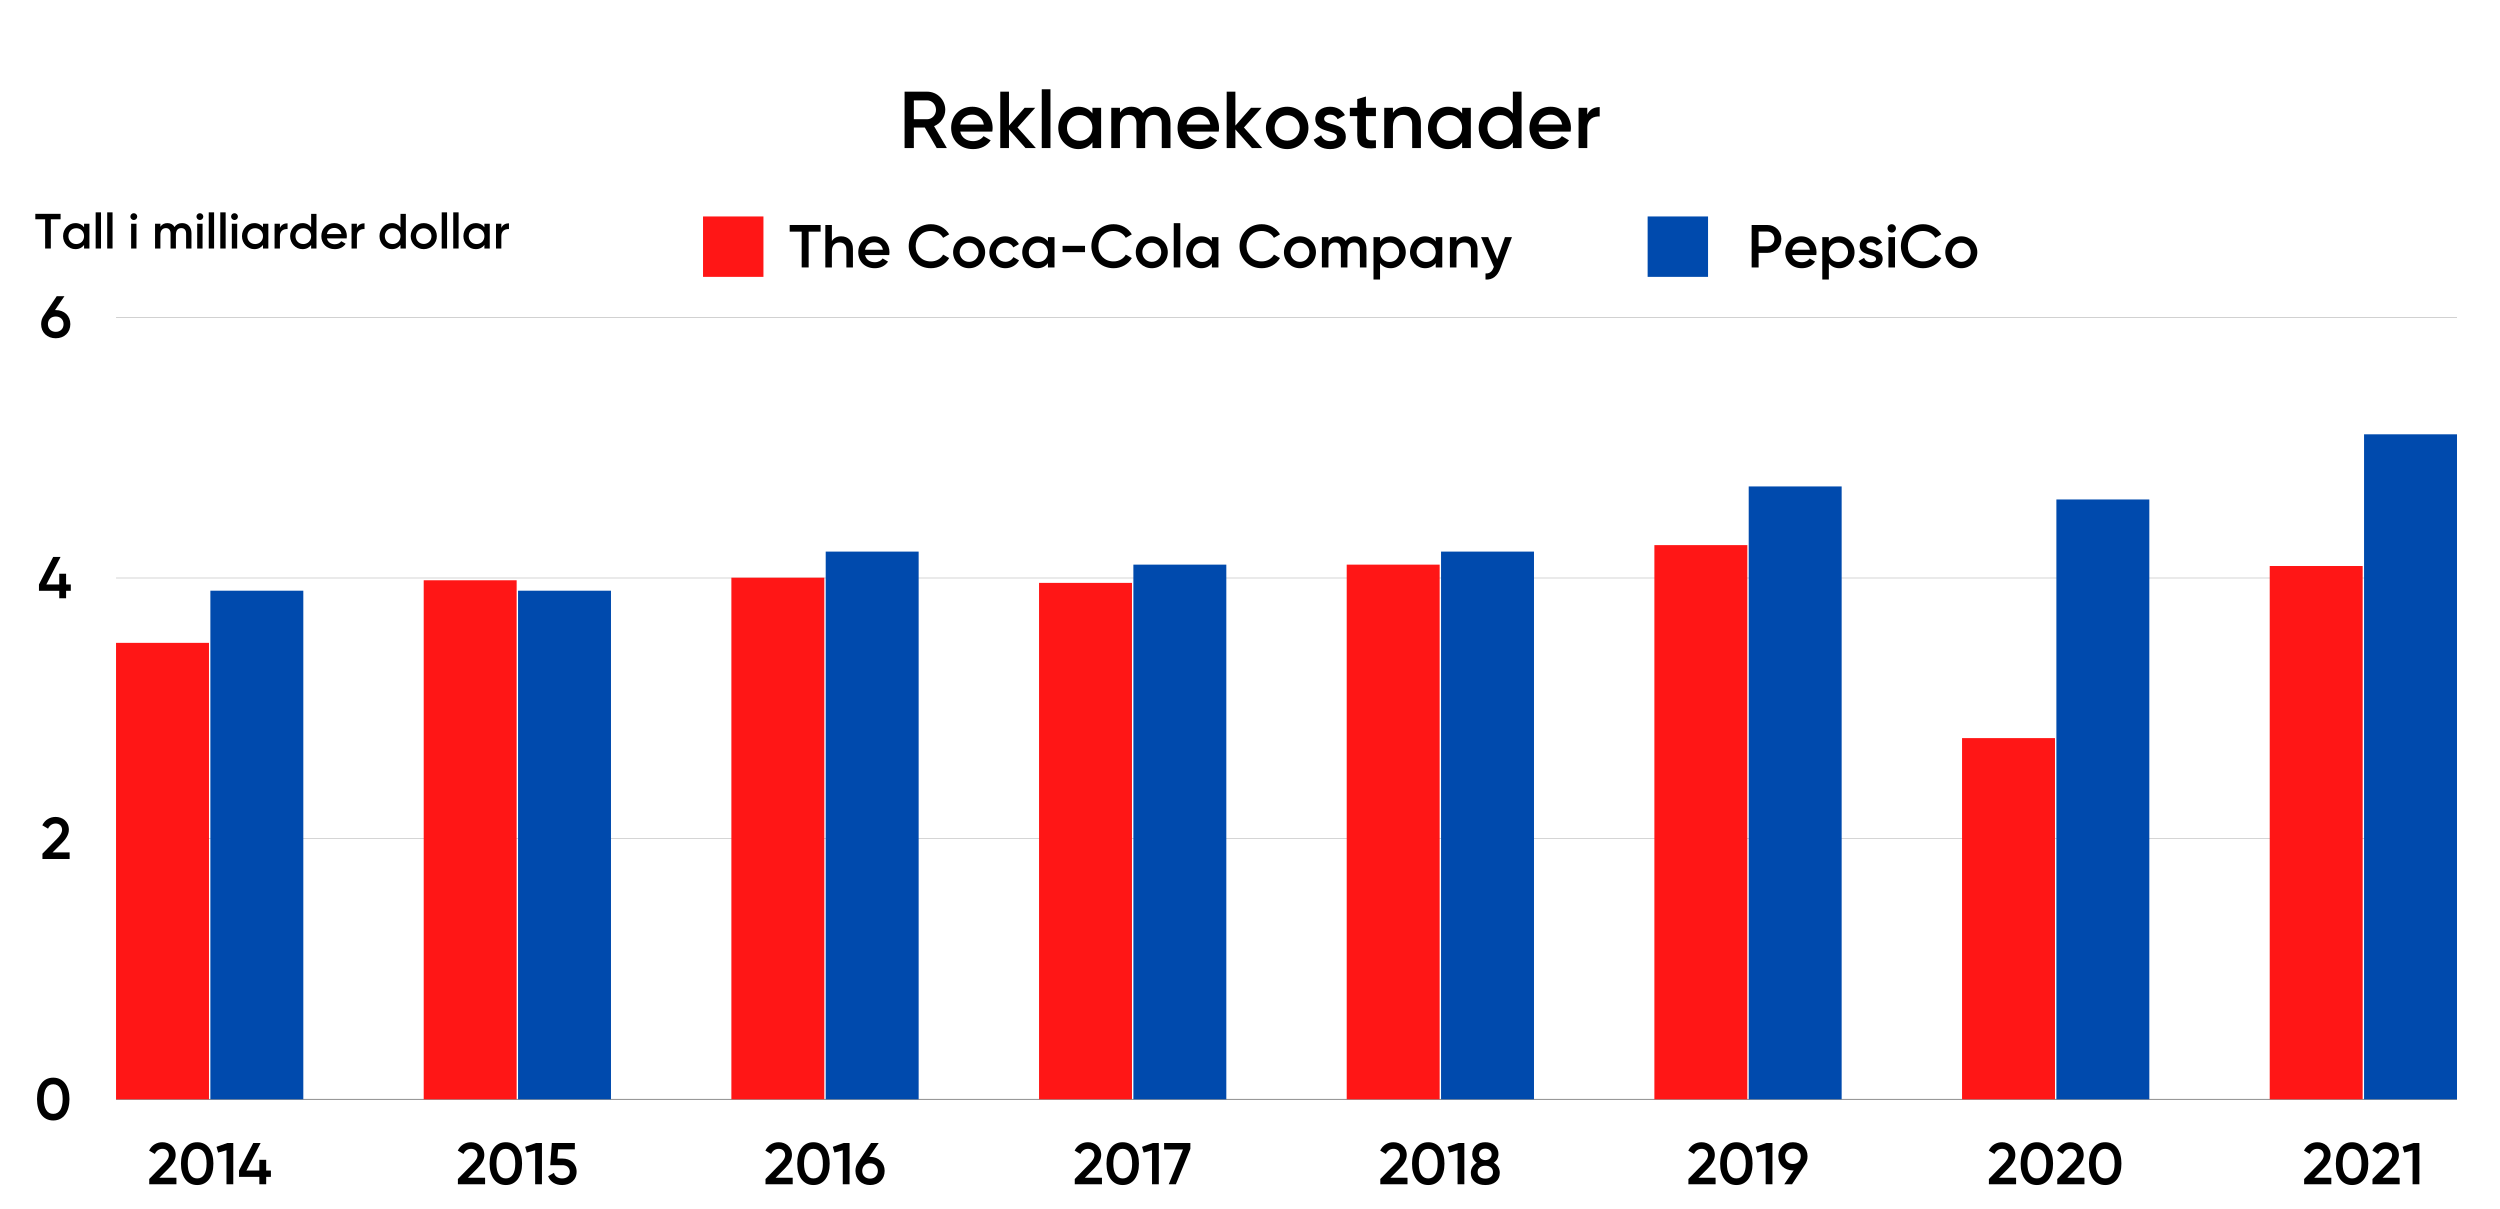 <?xml version="1.0" encoding="UTF-8"?>
<svg xmlns="http://www.w3.org/2000/svg" xmlns:xlink="http://www.w3.org/1999/xlink" width="1299px" viewBox="0 0 2700 1305" height="628px" version="1.0">
  <defs>
    <clipPath id="d">
      <path d="M 0.281 1 L 2528.918 1 L 2528.918 2 L 0.281 2 Z M 0.281 1"></path>
    </clipPath>
    <clipPath id="c">
      <path d="M0 0H2529V3H0z"></path>
    </clipPath>
    <clipPath id="g">
      <path d="M 0.281 1 L 2528.918 1 L 2528.918 2.719 L 0.281 2.719 Z M 0.281 1"></path>
    </clipPath>
    <clipPath id="f">
      <path d="M0 0H2529V3H0z"></path>
    </clipPath>
    <clipPath id="j">
      <path d="M 0.281 1 L 2528.918 1 L 2528.918 2 L 0.281 2 Z M 0.281 1"></path>
    </clipPath>
    <clipPath id="i">
      <path d="M0 0H2529V3H0z"></path>
    </clipPath>
    <clipPath id="m">
      <path d="M 0.281 1 L 2528.918 1 L 2528.918 2.762 L 0.281 2.762 Z M 0.281 1"></path>
    </clipPath>
    <clipPath id="l">
      <path d="M0 0H2529V3H0z"></path>
    </clipPath>
    <mask id="b">
      <g filter="url(#a)">
        <path fill-opacity=".247" d="M-270 -130.5H2970V1435.5H-270z"></path>
      </g>
    </mask>
    <mask id="e">
      <g filter="url(#a)">
        <path fill-opacity=".247" d="M-270 -130.5H2970V1435.5H-270z"></path>
      </g>
    </mask>
    <mask id="h">
      <g filter="url(#a)">
        <path fill-opacity=".247" d="M-270 -130.5H2970V1435.5H-270z"></path>
      </g>
    </mask>
    <mask id="k">
      <g filter="url(#a)">
        <path fill-opacity=".6" d="M-270 -130.5H2970V1435.5H-270z"></path>
      </g>
    </mask>
    <filter x="0%" y="0%" width="100%" xlink:type="simple" xlink:actuate="onLoad" height="100%" id="a" xlink:show="other">
      <feColorMatrix values="0 0 0 0 1 0 0 0 0 1 0 0 0 0 1 0 0 0 1 0" color-interpolation-filters="sRGB"></feColorMatrix>
    </filter>
  </defs>
  <path fill="#FFF" d="M-270 -130.5H2970V1435.5H-270z"></path>
  <path fill="#FFF" d="M-270 -130.5H2970V1435.5H-270z"></path>
  <path fill="#FFF" d="M-270 -130.5H2970V1435.5H-270z"></path>
  <g>
    <g>
      <g>
        <path d="M 1.977 0 L 31.34 0 L 31.34 -7.07 L 12.867 -7.07 L 22.93 -17.133 C 27.199 -21.465 30.512 -26.117 30.512 -31.656 C 30.512 -40.512 23.566 -45.418 16.242 -45.418 C 10.32 -45.418 4.715 -42.484 1.848 -36.371 L 8.027 -32.742 C 9.746 -36.309 12.613 -38.281 16.305 -38.281 C 20.129 -38.281 23.188 -35.863 23.188 -31.402 C 23.188 -28.027 20.703 -24.777 17.516 -21.594 L 1.977 -5.734 Z M 1.977 0" transform="translate(159.197 1278.863)"></path>
      </g>
    </g>
  </g>
  <g>
    <g>
      <g>
        <path d="M 20.066 0.828 C 31.277 0.828 37.582 -8.535 37.582 -22.293 C 37.582 -36.055 31.277 -45.418 20.066 -45.418 C 8.855 -45.418 2.547 -36.055 2.547 -22.293 C 2.547 -8.535 8.855 0.828 20.066 0.828 Z M 20.066 -6.305 C 13.504 -6.305 9.875 -12.039 9.875 -22.293 C 9.875 -32.551 13.504 -38.281 20.066 -38.281 C 26.688 -38.281 30.258 -32.551 30.258 -22.293 C 30.258 -12.039 26.688 -6.305 20.066 -6.305 Z M 20.066 -6.305" transform="translate(192.89 1278.863)"></path>
      </g>
    </g>
  </g>
  <g>
    <g>
      <g>
        <path d="M 12.547 -44.59 L 0.828 -40.449 L 2.613 -34.207 L 11.594 -36.754 L 11.594 0 L 18.918 0 L 18.918 -44.59 Z M 12.547 -44.59" transform="translate(233.015 1278.863)"></path>
      </g>
    </g>
  </g>
  <g>
    <g>
      <g>
        <path d="M 35.863 -14.84 L 30.766 -14.84 L 30.766 -26.434 L 23.379 -26.434 L 23.379 -14.84 L 9.426 -14.84 L 24.777 -44.59 L 16.816 -44.59 L 1.465 -14.84 L 1.465 -8.027 L 23.379 -8.027 L 23.379 0 L 30.766 0 L 30.766 -8.027 L 35.863 -8.027 Z M 35.863 -14.84" transform="translate(256.709 1278.863)"></path>
      </g>
    </g>
  </g>
  <g>
    <g>
      <g>
        <path d="M 1.977 0 L 31.34 0 L 31.34 -7.07 L 12.867 -7.07 L 22.93 -17.133 C 27.199 -21.465 30.512 -26.117 30.512 -31.656 C 30.512 -40.512 23.566 -45.418 16.242 -45.418 C 10.32 -45.418 4.715 -42.484 1.848 -36.371 L 8.027 -32.742 C 9.746 -36.309 12.613 -38.281 16.305 -38.281 C 20.129 -38.281 23.188 -35.863 23.188 -31.402 C 23.188 -28.027 20.703 -24.777 17.516 -21.594 L 1.977 -5.734 Z M 1.977 0" transform="translate(492.548 1278.863)"></path>
      </g>
    </g>
  </g>
  <g>
    <g>
      <g>
        <path d="M 20.066 0.828 C 31.277 0.828 37.582 -8.535 37.582 -22.293 C 37.582 -36.055 31.277 -45.418 20.066 -45.418 C 8.855 -45.418 2.547 -36.055 2.547 -22.293 C 2.547 -8.535 8.855 0.828 20.066 0.828 Z M 20.066 -6.305 C 13.504 -6.305 9.875 -12.039 9.875 -22.293 C 9.875 -32.551 13.504 -38.281 20.066 -38.281 C 26.688 -38.281 30.258 -32.551 30.258 -22.293 C 30.258 -12.039 26.688 -6.305 20.066 -6.305 Z M 20.066 -6.305" transform="translate(526.24 1278.863)"></path>
      </g>
    </g>
  </g>
  <g>
    <g>
      <g>
        <path d="M 12.547 -44.59 L 0.828 -40.449 L 2.613 -34.207 L 11.594 -36.754 L 11.594 0 L 18.918 0 L 18.918 -44.59 Z M 12.547 -44.59" transform="translate(566.366 1278.863)"></path>
      </g>
    </g>
  </g>
  <g>
    <g>
      <g>
        <path d="M 17.516 -27.773 L 11.91 -27.773 L 12.676 -37.707 L 30.766 -37.707 L 30.766 -44.59 L 5.926 -44.59 L 4.203 -20.637 L 17.199 -20.637 C 22.039 -20.637 25.352 -17.961 25.352 -13.504 C 25.352 -9.047 22.039 -6.305 17.07 -6.305 C 12.422 -6.305 9.363 -8.406 8.219 -12.355 L 1.91 -8.727 C 4.27 -2.293 10.32 0.828 17.07 0.828 C 25.289 0.828 32.676 -4.141 32.676 -13.504 C 32.676 -22.805 25.605 -27.773 17.516 -27.773 Z M 17.516 -27.773" transform="translate(590.06 1278.863)"></path>
      </g>
    </g>
  </g>
  <g>
    <g>
      <g>
        <path d="M 1.977 0 L 31.34 0 L 31.34 -7.07 L 12.867 -7.07 L 22.93 -17.133 C 27.199 -21.465 30.512 -26.117 30.512 -31.656 C 30.512 -40.512 23.566 -45.418 16.242 -45.418 C 10.32 -45.418 4.715 -42.484 1.848 -36.371 L 8.027 -32.742 C 9.746 -36.309 12.613 -38.281 16.305 -38.281 C 20.129 -38.281 23.188 -35.863 23.188 -31.402 C 23.188 -28.027 20.703 -24.777 17.516 -21.594 L 1.977 -5.734 Z M 1.977 0" transform="translate(824.785 1278.863)"></path>
      </g>
    </g>
  </g>
  <g>
    <g>
      <g>
        <path d="M 20.066 0.828 C 31.277 0.828 37.582 -8.535 37.582 -22.293 C 37.582 -36.055 31.277 -45.418 20.066 -45.418 C 8.855 -45.418 2.547 -36.055 2.547 -22.293 C 2.547 -8.535 8.855 0.828 20.066 0.828 Z M 20.066 -6.305 C 13.504 -6.305 9.875 -12.039 9.875 -22.293 C 9.875 -32.551 13.504 -38.281 20.066 -38.281 C 26.688 -38.281 30.258 -32.551 30.258 -22.293 C 30.258 -12.039 26.688 -6.305 20.066 -6.305 Z M 20.066 -6.305" transform="translate(858.478 1278.863)"></path>
      </g>
    </g>
  </g>
  <g>
    <g>
      <g>
        <path d="M 12.547 -44.59 L 0.828 -40.449 L 2.613 -34.207 L 11.594 -36.754 L 11.594 0 L 18.918 0 L 18.918 -44.59 Z M 12.547 -44.59" transform="translate(898.604 1278.863)"></path>
      </g>
    </g>
  </g>
  <g>
    <g>
      <g>
        <path d="M 17.391 -29.621 L 16.562 -29.621 L 26.754 -44.59 L 18.41 -44.59 L 4.27 -23.379 C 2.547 -20.895 1.594 -17.836 1.594 -14.395 C 1.594 -5.414 8.09 0.828 17.391 0.828 C 26.625 0.828 33.121 -5.414 33.121 -14.395 C 33.121 -23.379 26.625 -29.621 17.391 -29.621 Z M 17.391 -6.113 C 12.484 -6.113 8.918 -9.301 8.918 -14.395 C 8.918 -19.492 12.484 -22.676 17.391 -22.676 C 22.23 -22.676 25.797 -19.492 25.797 -14.395 C 25.797 -9.363 22.23 -6.113 17.391 -6.113 Z M 17.391 -6.113" transform="translate(922.297 1278.863)"></path>
      </g>
    </g>
  </g>
  <g>
    <g>
      <g>
        <path d="M 1.977 0 L 31.34 0 L 31.34 -7.07 L 12.867 -7.07 L 22.93 -17.133 C 27.199 -21.465 30.512 -26.117 30.512 -31.656 C 30.512 -40.512 23.566 -45.418 16.242 -45.418 C 10.32 -45.418 4.715 -42.484 1.848 -36.371 L 8.027 -32.742 C 9.746 -36.309 12.613 -38.281 16.305 -38.281 C 20.129 -38.281 23.188 -35.863 23.188 -31.402 C 23.188 -28.027 20.703 -24.777 17.516 -21.594 L 1.977 -5.734 Z M 1.977 0" transform="translate(1158.775 1278.863)"></path>
      </g>
    </g>
  </g>
  <g>
    <g>
      <g>
        <path d="M 20.066 0.828 C 31.277 0.828 37.582 -8.535 37.582 -22.293 C 37.582 -36.055 31.277 -45.418 20.066 -45.418 C 8.855 -45.418 2.547 -36.055 2.547 -22.293 C 2.547 -8.535 8.855 0.828 20.066 0.828 Z M 20.066 -6.305 C 13.504 -6.305 9.875 -12.039 9.875 -22.293 C 9.875 -32.551 13.504 -38.281 20.066 -38.281 C 26.688 -38.281 30.258 -32.551 30.258 -22.293 C 30.258 -12.039 26.688 -6.305 20.066 -6.305 Z M 20.066 -6.305" transform="translate(1192.468 1278.863)"></path>
      </g>
    </g>
  </g>
  <g>
    <g>
      <g>
        <path d="M 12.547 -44.59 L 0.828 -40.449 L 2.613 -34.207 L 11.594 -36.754 L 11.594 0 L 18.918 0 L 18.918 -44.59 Z M 12.547 -44.59" transform="translate(1232.593 1278.863)"></path>
      </g>
    </g>
  </g>
  <g>
    <g>
      <g>
        <path d="M 0.957 -44.59 L 0.957 -37.582 L 21.34 -37.582 L 5.926 0 L 13.633 0 L 29.301 -38.219 L 29.301 -44.59 Z M 0.957 -44.59" transform="translate(1256.286 1278.863)"></path>
      </g>
    </g>
  </g>
  <g>
    <g>
      <g>
        <path d="M 1.977 0 L 31.34 0 L 31.34 -7.07 L 12.867 -7.07 L 22.93 -17.133 C 27.199 -21.465 30.512 -26.117 30.512 -31.656 C 30.512 -40.512 23.566 -45.418 16.242 -45.418 C 10.32 -45.418 4.715 -42.484 1.848 -36.371 L 8.027 -32.742 C 9.746 -36.309 12.613 -38.281 16.305 -38.281 C 20.129 -38.281 23.188 -35.863 23.188 -31.402 C 23.188 -28.027 20.703 -24.777 17.516 -21.594 L 1.977 -5.734 Z M 1.977 0" transform="translate(1488.75 1278.863)"></path>
      </g>
    </g>
  </g>
  <g>
    <g>
      <g>
        <path d="M 20.066 0.828 C 31.277 0.828 37.582 -8.535 37.582 -22.293 C 37.582 -36.055 31.277 -45.418 20.066 -45.418 C 8.855 -45.418 2.547 -36.055 2.547 -22.293 C 2.547 -8.535 8.855 0.828 20.066 0.828 Z M 20.066 -6.305 C 13.504 -6.305 9.875 -12.039 9.875 -22.293 C 9.875 -32.551 13.504 -38.281 20.066 -38.281 C 26.688 -38.281 30.258 -32.551 30.258 -22.293 C 30.258 -12.039 26.688 -6.305 20.066 -6.305 Z M 20.066 -6.305" transform="translate(1522.443 1278.863)"></path>
      </g>
    </g>
  </g>
  <g>
    <g>
      <g>
        <path d="M 12.547 -44.59 L 0.828 -40.449 L 2.613 -34.207 L 11.594 -36.754 L 11.594 0 L 18.918 0 L 18.918 -44.59 Z M 12.547 -44.59" transform="translate(1562.57 1278.863)"></path>
      </g>
    </g>
  </g>
  <g>
    <g>
      <g>
        <path d="M 26.945 -23.188 C 30 -25.16 32.039 -28.344 32.039 -32.613 C 32.039 -41.211 25.289 -45.418 17.898 -45.418 C 10.445 -45.418 3.758 -41.211 3.758 -32.613 C 3.758 -28.344 5.797 -25.16 8.789 -23.188 C 4.715 -20.895 2.23 -17.008 2.23 -12.355 C 2.23 -4.078 8.598 0.828 17.898 0.828 C 27.199 0.828 33.504 -4.078 33.504 -12.355 C 33.504 -17.07 31.086 -20.895 26.945 -23.188 Z M 17.898 -38.473 C 21.594 -38.473 24.715 -36.434 24.715 -32.293 C 24.715 -28.344 21.594 -26.117 17.898 -26.117 C 14.141 -26.117 11.082 -28.344 11.082 -32.293 C 11.082 -36.434 14.141 -38.473 17.898 -38.473 Z M 17.898 -6.113 C 13.059 -6.113 9.555 -8.535 9.555 -13.059 C 9.555 -17.645 13.059 -20 17.898 -20 C 22.676 -20 26.18 -17.645 26.18 -13.059 C 26.18 -8.535 22.676 -6.113 17.898 -6.113 Z M 17.898 -6.113" transform="translate(1586.262 1278.863)"></path>
      </g>
    </g>
  </g>
  <g>
    <g>
      <g>
        <path d="M 1.977 0 L 31.34 0 L 31.34 -7.07 L 12.867 -7.07 L 22.93 -17.133 C 27.199 -21.465 30.512 -26.117 30.512 -31.656 C 30.512 -40.512 23.566 -45.418 16.242 -45.418 C 10.32 -45.418 4.715 -42.484 1.848 -36.371 L 8.027 -32.742 C 9.746 -36.309 12.613 -38.281 16.305 -38.281 C 20.129 -38.281 23.188 -35.863 23.188 -31.402 C 23.188 -28.027 20.703 -24.777 17.516 -21.594 L 1.977 -5.734 Z M 1.977 0" transform="translate(1821.498 1278.863)"></path>
      </g>
    </g>
  </g>
  <g>
    <g>
      <g>
        <path d="M 20.066 0.828 C 31.277 0.828 37.582 -8.535 37.582 -22.293 C 37.582 -36.055 31.277 -45.418 20.066 -45.418 C 8.855 -45.418 2.547 -36.055 2.547 -22.293 C 2.547 -8.535 8.855 0.828 20.066 0.828 Z M 20.066 -6.305 C 13.504 -6.305 9.875 -12.039 9.875 -22.293 C 9.875 -32.551 13.504 -38.281 20.066 -38.281 C 26.688 -38.281 30.258 -32.551 30.258 -22.293 C 30.258 -12.039 26.688 -6.305 20.066 -6.305 Z M 20.066 -6.305" transform="translate(1855.19 1278.863)"></path>
      </g>
    </g>
  </g>
  <g>
    <g>
      <g>
        <path d="M 12.547 -44.59 L 0.828 -40.449 L 2.613 -34.207 L 11.594 -36.754 L 11.594 0 L 18.918 0 L 18.918 -44.59 Z M 12.547 -44.59" transform="translate(1895.316 1278.863)"></path>
      </g>
    </g>
  </g>
  <g>
    <g>
      <g>
        <path d="M 33.121 -30.191 C 33.121 -39.176 26.625 -45.418 17.391 -45.418 C 8.152 -45.418 1.594 -39.176 1.594 -30.191 C 1.594 -21.211 8.152 -14.969 17.391 -14.969 L 18.152 -14.969 L 7.961 0 L 16.371 0 L 30.449 -21.211 C 32.168 -23.695 33.121 -26.754 33.121 -30.191 Z M 8.918 -30.191 C 8.918 -35.289 12.547 -38.473 17.391 -38.473 C 22.23 -38.473 25.797 -35.289 25.797 -30.191 C 25.797 -25.098 22.23 -21.91 17.391 -21.91 C 12.547 -21.91 8.918 -25.16 8.918 -30.191 Z M 8.918 -30.191" transform="translate(1919.01 1278.863)"></path>
      </g>
    </g>
  </g>
  <g>
    <g>
      <g>
        <path d="M 1.977 0 L 31.34 0 L 31.34 -7.07 L 12.867 -7.07 L 22.93 -17.133 C 27.199 -21.465 30.512 -26.117 30.512 -31.656 C 30.512 -40.512 23.566 -45.418 16.242 -45.418 C 10.32 -45.418 4.715 -42.484 1.848 -36.371 L 8.027 -32.742 C 9.746 -36.309 12.613 -38.281 16.305 -38.281 C 20.129 -38.281 23.188 -35.863 23.188 -31.402 C 23.188 -28.027 20.703 -24.777 17.516 -21.594 L 1.977 -5.734 Z M 1.977 0" transform="translate(2146.036 1278.863)"></path>
      </g>
    </g>
  </g>
  <g>
    <g>
      <g>
        <path d="M 20.066 0.828 C 31.277 0.828 37.582 -8.535 37.582 -22.293 C 37.582 -36.055 31.277 -45.418 20.066 -45.418 C 8.855 -45.418 2.547 -36.055 2.547 -22.293 C 2.547 -8.535 8.855 0.828 20.066 0.828 Z M 20.066 -6.305 C 13.504 -6.305 9.875 -12.039 9.875 -22.293 C 9.875 -32.551 13.504 -38.281 20.066 -38.281 C 26.688 -38.281 30.258 -32.551 30.258 -22.293 C 30.258 -12.039 26.688 -6.305 20.066 -6.305 Z M 20.066 -6.305" transform="translate(2179.729 1278.863)"></path>
      </g>
    </g>
  </g>
  <g>
    <g>
      <g>
        <path d="M 1.977 0 L 31.34 0 L 31.34 -7.07 L 12.867 -7.07 L 22.93 -17.133 C 27.199 -21.465 30.512 -26.117 30.512 -31.656 C 30.512 -40.512 23.566 -45.418 16.242 -45.418 C 10.32 -45.418 4.715 -42.484 1.848 -36.371 L 8.027 -32.742 C 9.746 -36.309 12.613 -38.281 16.305 -38.281 C 20.129 -38.281 23.188 -35.863 23.188 -31.402 C 23.188 -28.027 20.703 -24.777 17.516 -21.594 L 1.977 -5.734 Z M 1.977 0" transform="translate(2219.855 1278.863)"></path>
      </g>
    </g>
  </g>
  <g>
    <g>
      <g>
        <path d="M 20.066 0.828 C 31.277 0.828 37.582 -8.535 37.582 -22.293 C 37.582 -36.055 31.277 -45.418 20.066 -45.418 C 8.855 -45.418 2.547 -36.055 2.547 -22.293 C 2.547 -8.535 8.855 0.828 20.066 0.828 Z M 20.066 -6.305 C 13.504 -6.305 9.875 -12.039 9.875 -22.293 C 9.875 -32.551 13.504 -38.281 20.066 -38.281 C 26.688 -38.281 30.258 -32.551 30.258 -22.293 C 30.258 -12.039 26.688 -6.305 20.066 -6.305 Z M 20.066 -6.305" transform="translate(2253.547 1278.863)"></path>
      </g>
    </g>
  </g>
  <g>
    <g>
      <g>
        <path d="M 1.977 0 L 31.34 0 L 31.34 -7.07 L 12.867 -7.07 L 22.93 -17.133 C 27.199 -21.465 30.512 -26.117 30.512 -31.656 C 30.512 -40.512 23.566 -45.418 16.242 -45.418 C 10.32 -45.418 4.715 -42.484 1.848 -36.371 L 8.027 -32.742 C 9.746 -36.309 12.613 -38.281 16.305 -38.281 C 20.129 -38.281 23.188 -35.863 23.188 -31.402 C 23.188 -28.027 20.703 -24.777 17.516 -21.594 L 1.977 -5.734 Z M 1.977 0" transform="translate(2486.483 1278.863)"></path>
      </g>
    </g>
  </g>
  <g>
    <g>
      <g>
        <path d="M 20.066 0.828 C 31.277 0.828 37.582 -8.535 37.582 -22.293 C 37.582 -36.055 31.277 -45.418 20.066 -45.418 C 8.855 -45.418 2.547 -36.055 2.547 -22.293 C 2.547 -8.535 8.855 0.828 20.066 0.828 Z M 20.066 -6.305 C 13.504 -6.305 9.875 -12.039 9.875 -22.293 C 9.875 -32.551 13.504 -38.281 20.066 -38.281 C 26.688 -38.281 30.258 -32.551 30.258 -22.293 C 30.258 -12.039 26.688 -6.305 20.066 -6.305 Z M 20.066 -6.305" transform="translate(2520.176 1278.863)"></path>
      </g>
    </g>
  </g>
  <g>
    <g>
      <g>
        <path d="M 1.977 0 L 31.34 0 L 31.34 -7.07 L 12.867 -7.07 L 22.93 -17.133 C 27.199 -21.465 30.512 -26.117 30.512 -31.656 C 30.512 -40.512 23.566 -45.418 16.242 -45.418 C 10.32 -45.418 4.715 -42.484 1.848 -36.371 L 8.027 -32.742 C 9.746 -36.309 12.613 -38.281 16.305 -38.281 C 20.129 -38.281 23.188 -35.863 23.188 -31.402 C 23.188 -28.027 20.703 -24.777 17.516 -21.594 L 1.977 -5.734 Z M 1.977 0" transform="translate(2560.301 1278.863)"></path>
      </g>
    </g>
  </g>
  <g>
    <g>
      <g>
        <path d="M 12.547 -44.59 L 0.828 -40.449 L 2.613 -34.207 L 11.594 -36.754 L 11.594 0 L 18.918 0 L 18.918 -44.59 Z M 12.547 -44.59" transform="translate(2593.994 1278.863)"></path>
      </g>
    </g>
  </g>
  <g mask="url(#b)">
    <g>
      <g clip-path="url(#c)" transform="translate(125 341)">
        <g clip-path="url(#d)">
          <path d="M 0.32 1.219 L 2528.555 1.219 L 2528.555 1.969 L 0.32 1.969 Z M 0.32 1.219"></path>
        </g>
      </g>
    </g>
  </g>
  <g mask="url(#e)">
    <g>
      <g clip-path="url(#f)" transform="translate(125 622)">
        <g clip-path="url(#g)">
          <path d="M 0.32 1.719 L 2528.555 1.719 L 2528.555 2.469 L 0.32 2.469 Z M 0.32 1.719"></path>
        </g>
      </g>
    </g>
  </g>
  <g mask="url(#h)">
    <g>
      <g clip-path="url(#i)" transform="translate(125 904)">
        <g clip-path="url(#j)">
          <path d="M 0.32 1.219 L 2528.555 1.219 L 2528.555 1.969 L 0.32 1.969 Z M 0.32 1.219"></path>
        </g>
      </g>
    </g>
  </g>
  <g mask="url(#k)">
    <g>
      <g clip-path="url(#l)" transform="translate(125 1185)">
        <g clip-path="url(#m)">
          <path d="M 0.32 1.719 L 2528.555 1.719 L 2528.555 2.469 L 0.32 2.469 Z M 0.32 1.719"></path>
        </g>
      </g>
    </g>
  </g>
  <g>
    <g>
      <g>
        <path d="M 17.391 -29.621 L 16.562 -29.621 L 26.754 -44.59 L 18.41 -44.59 L 4.27 -23.379 C 2.547 -20.895 1.594 -17.836 1.594 -14.395 C 1.594 -5.414 8.09 0.828 17.391 0.828 C 26.625 0.828 33.121 -5.414 33.121 -14.395 C 33.121 -23.379 26.625 -29.621 17.391 -29.621 Z M 17.391 -6.113 C 12.484 -6.113 8.918 -9.301 8.918 -14.395 C 8.918 -19.492 12.484 -22.676 17.391 -22.676 C 22.23 -22.676 25.797 -19.492 25.797 -14.395 C 25.797 -9.363 22.23 -6.113 17.391 -6.113 Z M 17.391 -6.113" transform="translate(42.837 364.345)"></path>
      </g>
    </g>
  </g>
  <g>
    <g>
      <g>
        <path d="M 35.863 -14.84 L 30.766 -14.84 L 30.766 -26.434 L 23.379 -26.434 L 23.379 -14.84 L 9.426 -14.84 L 24.777 -44.59 L 16.816 -44.59 L 1.465 -14.84 L 1.465 -8.027 L 23.379 -8.027 L 23.379 0 L 30.766 0 L 30.766 -8.027 L 35.863 -8.027 Z M 35.863 -14.84" transform="translate(40.61 645.94)"></path>
      </g>
    </g>
  </g>
  <g>
    <g>
      <g>
        <path d="M 1.977 0 L 31.34 0 L 31.34 -7.07 L 12.867 -7.07 L 22.93 -17.133 C 27.199 -21.465 30.512 -26.117 30.512 -31.656 C 30.512 -40.512 23.566 -45.418 16.242 -45.418 C 10.32 -45.418 4.715 -42.484 1.848 -36.371 L 8.027 -32.742 C 9.746 -36.309 12.613 -38.281 16.305 -38.281 C 20.129 -38.281 23.188 -35.863 23.188 -31.402 C 23.188 -28.027 20.703 -24.777 17.516 -21.594 L 1.977 -5.734 Z M 1.977 0" transform="translate(43.856 927.537)"></path>
      </g>
    </g>
  </g>
  <g>
    <g>
      <g>
        <path d="M 20.066 0.828 C 31.277 0.828 37.582 -8.535 37.582 -22.293 C 37.582 -36.055 31.277 -45.418 20.066 -45.418 C 8.855 -45.418 2.547 -36.055 2.547 -22.293 C 2.547 -8.535 8.855 0.828 20.066 0.828 Z M 20.066 -6.305 C 13.504 -6.305 9.875 -12.039 9.875 -22.293 C 9.875 -32.551 13.504 -38.281 20.066 -38.281 C 26.688 -38.281 30.258 -32.551 30.258 -22.293 C 30.258 -12.039 26.688 -6.305 20.066 -6.305 Z M 20.066 -6.305" transform="translate(37.423 1209.133)"></path>
      </g>
    </g>
  </g>
  <path fill="#FF1616" d="M 125.32 694.133 L 225.699 694.133 L 225.699 1187.094 L 125.32 1187.094 Z M 125.32 694.133"></path>
  <path fill="#FF1616" d="M 457.602 626.535 L 557.98 626.535 L 557.98 1187.094 L 457.602 1187.094 Z M 457.602 626.535"></path>
  <path fill="#FF1616" d="M 789.883 623.738 L 890.262 623.738 L 890.262 1187.094 L 789.883 1187.094 Z M 789.883 623.738"></path>
  <path fill="#FF1616" d="M 1122.168 629.363 L 1222.547 629.363 L 1222.547 1187.094 L 1122.168 1187.094 Z M 1122.168 629.363"></path>
  <path fill="#FF1616" d="M 1454.449 609.652 L 1554.828 609.652 L 1554.828 1187.094 L 1454.449 1187.094 Z M 1454.449 609.652"></path>
  <path fill="#FF1616" d="M 1786.73 588.566 L 1887.109 588.566 L 1887.109 1187.094 L 1786.73 1187.094 Z M 1786.73 588.566"></path>
  <path fill="#FF1616" d="M 2119.012 796.992 L 2219.395 796.992 L 2219.395 1187.094 L 2119.012 1187.094 Z M 2119.012 796.992"></path>
  <path fill="#FF1616" d="M 2451.297 611.125 L 2551.676 611.125 L 2551.676 1187.094 L 2451.297 1187.094 Z M 2451.297 611.125"></path>
  <path fill="#004AAD" d="M 227.199 637.793 L 327.578 637.793 L 327.578 1187.094 L 227.199 1187.094 Z M 227.199 637.793"></path>
  <path fill="#004AAD" d="M 559.48 637.801 L 659.859 637.801 L 659.859 1187.094 L 559.48 1187.094 Z M 559.48 637.801"></path>
  <path fill="#004AAD" d="M 891.762 595.57 L 992.145 595.57 L 992.145 1187.094 L 891.762 1187.094 Z M 891.762 595.57"></path>
  <path fill="#004AAD" d="M 1224.047 609.645 L 1324.426 609.645 L 1324.426 1187.094 L 1224.047 1187.094 Z M 1224.047 609.645"></path>
  <path fill="#004AAD" d="M 1556.328 595.57 L 1656.707 595.57 L 1656.707 1187.094 L 1556.328 1187.094 Z M 1556.328 595.57"></path>
  <path fill="#004AAD" d="M 1888.609 525.195 L 1988.988 525.195 L 1988.988 1187.094 L 1888.609 1187.094 Z M 1888.609 525.195"></path>
  <path fill="#004AAD" d="M 2220.895 539.27 L 2321.273 539.27 L 2321.273 1187.094 L 2220.895 1187.094 Z M 2220.895 539.27"></path>
  <path fill="#004AAD" d="M 2553.176 468.895 L 2653.555 468.895 L 2653.555 1187.094 L 2553.176 1187.094 Z M 2553.176 468.895"></path>
  <path fill="#FF1616" d="M 759.27 233.617 L 824.52 233.617 L 824.52 298.867 L 759.27 298.867 L 759.27 233.617"></path>
  <g>
    <g>
      <g>
        <path d="M 28.086 -37.449 L 0.801 -37.449 L 0.801 -31.562 L 11.395 -31.562 L 11.395 0 L 17.547 0 L 17.547 -31.562 L 28.086 -31.562 Z M 28.086 -37.449" transform="translate(37.353 268.236)"></path>
      </g>
    </g>
  </g>
  <g>
    <g>
      <g>
        <path d="M 24.555 -26.75 L 24.555 -22.949 C 22.523 -25.73 19.367 -27.445 15.191 -27.445 C 7.918 -27.445 1.871 -21.344 1.871 -13.375 C 1.871 -5.457 7.918 0.695 15.191 0.695 C 19.367 0.695 22.523 -1.016 24.555 -3.852 L 24.555 0 L 30.332 0 L 30.332 -26.75 Z M 16.102 -4.816 C 11.289 -4.816 7.648 -8.398 7.648 -13.375 C 7.648 -18.352 11.289 -21.934 16.102 -21.934 C 20.918 -21.934 24.555 -18.352 24.555 -13.375 C 24.555 -8.398 20.918 -4.816 16.102 -4.816 Z M 16.102 -4.816" transform="translate(66.24 268.236)"></path>
      </g>
    </g>
  </g>
  <g>
    <g>
      <g>
        <path d="M 3.371 0 L 9.148 0 L 9.148 -39.055 L 3.371 -39.055 Z M 3.371 0" transform="translate(99.943 268.236)"></path>
      </g>
    </g>
  </g>
  <g>
    <g>
      <g>
        <path d="M 3.371 0 L 9.148 0 L 9.148 -39.055 L 3.371 -39.055 Z M 3.371 0" transform="translate(112.408 268.236)"></path>
      </g>
    </g>
  </g>
  <g>
    <g>
      <g>
        <path d="M 6.258 -30.762 C 8.293 -30.762 9.949 -32.473 9.949 -34.453 C 9.949 -36.484 8.293 -38.145 6.258 -38.145 C 4.227 -38.145 2.566 -36.484 2.566 -34.453 C 2.566 -32.473 4.227 -30.762 6.258 -30.762 Z M 3.371 0 L 9.148 0 L 9.148 -26.75 L 3.371 -26.75 Z M 3.371 0" transform="translate(138.246 268.236)"></path>
      </g>
    </g>
  </g>
  <g>
    <g>
      <g>
        <path d="M 32.578 -27.445 C 28.996 -27.445 26.16 -26 24.395 -23.219 C 22.844 -25.895 20.277 -27.445 16.797 -27.445 C 13.48 -27.445 10.859 -26.16 9.148 -23.539 L 9.148 -26.75 L 3.371 -26.75 L 3.371 0 L 9.148 0 L 9.148 -14.98 C 9.148 -19.848 11.824 -22.039 15.086 -22.039 C 18.242 -22.039 20.113 -19.953 20.113 -16.211 L 20.113 0 L 25.895 0 L 25.895 -14.98 C 25.895 -19.848 28.301 -22.039 31.723 -22.039 C 34.879 -22.039 36.914 -19.953 36.914 -16.211 L 36.914 0 L 42.691 0 L 42.691 -16.586 C 42.691 -23.27 38.625 -27.445 32.578 -27.445 Z M 32.578 -27.445" transform="translate(164.085 268.236)"></path>
      </g>
    </g>
  </g>
  <g>
    <g>
      <g>
        <path d="M 6.258 -30.762 C 8.293 -30.762 9.949 -32.473 9.949 -34.453 C 9.949 -36.484 8.293 -38.145 6.258 -38.145 C 4.227 -38.145 2.566 -36.484 2.566 -34.453 C 2.566 -32.473 4.227 -30.762 6.258 -30.762 Z M 3.371 0 L 9.148 0 L 9.148 -26.75 L 3.371 -26.75 Z M 3.371 0" transform="translate(209.61 268.236)"></path>
      </g>
    </g>
  </g>
  <g>
    <g>
      <g>
        <path d="M 3.371 0 L 9.148 0 L 9.148 -39.055 L 3.371 -39.055 Z M 3.371 0" transform="translate(222.075 268.236)"></path>
      </g>
    </g>
  </g>
  <g>
    <g>
      <g>
        <path d="M 3.371 0 L 9.148 0 L 9.148 -39.055 L 3.371 -39.055 Z M 3.371 0" transform="translate(234.54 268.236)"></path>
      </g>
    </g>
  </g>
  <g>
    <g>
      <g>
        <path d="M 6.258 -30.762 C 8.293 -30.762 9.949 -32.473 9.949 -34.453 C 9.949 -36.484 8.293 -38.145 6.258 -38.145 C 4.227 -38.145 2.566 -36.484 2.566 -34.453 C 2.566 -32.473 4.227 -30.762 6.258 -30.762 Z M 3.371 0 L 9.148 0 L 9.148 -26.75 L 3.371 -26.75 Z M 3.371 0" transform="translate(247.004 268.236)"></path>
      </g>
    </g>
  </g>
  <g>
    <g>
      <g>
        <path d="M 24.555 -26.75 L 24.555 -22.949 C 22.523 -25.73 19.367 -27.445 15.191 -27.445 C 7.918 -27.445 1.871 -21.344 1.871 -13.375 C 1.871 -5.457 7.918 0.695 15.191 0.695 C 19.367 0.695 22.523 -1.016 24.555 -3.852 L 24.555 0 L 30.332 0 L 30.332 -26.75 Z M 16.102 -4.816 C 11.289 -4.816 7.648 -8.398 7.648 -13.375 C 7.648 -18.352 11.289 -21.934 16.102 -21.934 C 20.918 -21.934 24.555 -18.352 24.555 -13.375 C 24.555 -8.398 20.918 -4.816 16.102 -4.816 Z M 16.102 -4.816" transform="translate(259.468 268.236)"></path>
      </g>
    </g>
  </g>
  <g>
    <g>
      <g>
        <path d="M 9.148 -22.254 L 9.148 -26.75 L 3.371 -26.75 L 3.371 0 L 9.148 0 L 9.148 -13.48 C 9.148 -19.473 13.59 -21.238 17.387 -20.973 L 17.387 -27.23 C 14.016 -27.23 10.754 -25.895 9.148 -22.254 Z M 9.148 -22.254" transform="translate(293.171 268.236)"></path>
      </g>
    </g>
  </g>
  <g>
    <g>
      <g>
        <path d="M 24.555 -37.449 L 24.555 -22.949 C 22.523 -25.73 19.367 -27.445 15.191 -27.445 C 7.918 -27.445 1.871 -21.344 1.871 -13.375 C 1.871 -5.457 7.918 0.695 15.191 0.695 C 19.367 0.695 22.523 -1.016 24.555 -3.852 L 24.555 0 L 30.332 0 L 30.332 -37.449 Z M 16.102 -4.816 C 11.289 -4.816 7.648 -8.398 7.648 -13.375 C 7.648 -18.352 11.289 -21.934 16.102 -21.934 C 20.918 -21.934 24.555 -18.352 24.555 -13.375 C 24.555 -8.398 20.918 -4.816 16.102 -4.816 Z M 16.102 -4.816" transform="translate(311.467 268.236)"></path>
      </g>
    </g>
  </g>
  <g>
    <g>
      <g>
        <path d="M 7.918 -10.914 L 29.211 -10.914 C 29.316 -11.664 29.422 -12.52 29.422 -13.32 C 29.422 -21.023 23.969 -27.445 15.996 -27.445 C 7.598 -27.445 1.871 -21.293 1.871 -13.375 C 1.871 -5.352 7.598 0.695 16.422 0.695 C 21.668 0.695 25.68 -1.496 28.141 -5.137 L 23.379 -7.918 C 22.094 -6.047 19.688 -4.602 16.477 -4.602 C 12.199 -4.602 8.828 -6.742 7.918 -10.914 Z M 7.863 -15.621 C 8.668 -19.633 11.609 -22.203 15.941 -22.203 C 19.418 -22.203 22.789 -20.223 23.594 -15.621 Z M 7.863 -15.621" transform="translate(345.17 268.236)"></path>
      </g>
    </g>
  </g>
  <g>
    <g>
      <g>
        <path d="M 9.148 -22.254 L 9.148 -26.75 L 3.371 -26.75 L 3.371 0 L 9.148 0 L 9.148 -13.48 C 9.148 -19.473 13.59 -21.238 17.387 -20.973 L 17.387 -27.23 C 14.016 -27.23 10.754 -25.895 9.148 -22.254 Z M 9.148 -22.254" transform="translate(376.304 268.236)"></path>
      </g>
    </g>
  </g>
  <g>
    <g>
      <g>
        <path d="M 24.555 -37.449 L 24.555 -22.949 C 22.523 -25.73 19.367 -27.445 15.191 -27.445 C 7.918 -27.445 1.871 -21.344 1.871 -13.375 C 1.871 -5.457 7.918 0.695 15.191 0.695 C 19.367 0.695 22.523 -1.016 24.555 -3.852 L 24.555 0 L 30.332 0 L 30.332 -37.449 Z M 16.102 -4.816 C 11.289 -4.816 7.648 -8.398 7.648 -13.375 C 7.648 -18.352 11.289 -21.934 16.102 -21.934 C 20.918 -21.934 24.555 -18.352 24.555 -13.375 C 24.555 -8.398 20.918 -4.816 16.102 -4.816 Z M 16.102 -4.816" transform="translate(407.974 268.236)"></path>
      </g>
    </g>
  </g>
  <g>
    <g>
      <g>
        <path d="M 15.996 0.695 C 23.859 0.695 30.117 -5.457 30.117 -13.375 C 30.117 -21.344 23.859 -27.445 15.996 -27.445 C 8.184 -27.445 1.871 -21.344 1.871 -13.375 C 1.871 -5.457 8.184 0.695 15.996 0.695 Z M 15.996 -4.922 C 11.289 -4.922 7.648 -8.508 7.648 -13.375 C 7.648 -18.242 11.289 -21.828 15.996 -21.828 C 20.703 -21.828 24.34 -18.242 24.34 -13.375 C 24.34 -8.508 20.703 -4.922 15.996 -4.922 Z M 15.996 -4.922" transform="translate(441.676 268.236)"></path>
      </g>
    </g>
  </g>
  <g>
    <g>
      <g>
        <path d="M 3.371 0 L 9.148 0 L 9.148 -39.055 L 3.371 -39.055 Z M 3.371 0" transform="translate(473.667 268.236)"></path>
      </g>
    </g>
  </g>
  <g>
    <g>
      <g>
        <path d="M 3.371 0 L 9.148 0 L 9.148 -39.055 L 3.371 -39.055 Z M 3.371 0" transform="translate(486.131 268.236)"></path>
      </g>
    </g>
  </g>
  <g>
    <g>
      <g>
        <path d="M 24.555 -26.75 L 24.555 -22.949 C 22.523 -25.73 19.367 -27.445 15.191 -27.445 C 7.918 -27.445 1.871 -21.344 1.871 -13.375 C 1.871 -5.457 7.918 0.695 15.191 0.695 C 19.367 0.695 22.523 -1.016 24.555 -3.852 L 24.555 0 L 30.332 0 L 30.332 -26.75 Z M 16.102 -4.816 C 11.289 -4.816 7.648 -8.398 7.648 -13.375 C 7.648 -18.352 11.289 -21.934 16.102 -21.934 C 20.918 -21.934 24.555 -18.352 24.555 -13.375 C 24.555 -8.398 20.918 -4.816 16.102 -4.816 Z M 16.102 -4.816" transform="translate(498.596 268.236)"></path>
      </g>
    </g>
  </g>
  <g>
    <g>
      <g>
        <path d="M 9.148 -22.254 L 9.148 -26.75 L 3.371 -26.75 L 3.371 0 L 9.148 0 L 9.148 -13.48 C 9.148 -19.473 13.59 -21.238 17.387 -20.973 L 17.387 -27.23 C 14.016 -27.23 10.754 -25.895 9.148 -22.254 Z M 9.148 -22.254" transform="translate(532.299 268.236)"></path>
      </g>
    </g>
  </g>
  <g>
    <g>
      <g>
        <path d="M 34.387 -45.848 L 0.984 -45.848 L 0.984 -38.645 L 13.949 -38.645 L 13.949 0 L 21.484 0 L 21.484 -38.645 L 34.387 -38.645 Z M 34.387 -45.848" transform="translate(851.865 288.677)"></path>
      </g>
    </g>
  </g>
  <g>
    <g>
      <g>
        <path d="M 21.352 -33.602 C 16.898 -33.602 13.363 -31.961 11.199 -28.559 L 11.199 -45.848 L 4.125 -45.848 L 4.125 0 L 11.199 0 L 11.199 -17.555 C 11.199 -24.234 14.867 -26.984 19.52 -26.984 C 23.973 -26.984 26.855 -24.363 26.855 -19.387 L 26.855 0 L 33.926 0 L 33.926 -20.109 C 33.926 -28.621 28.688 -33.602 21.352 -33.602 Z M 21.352 -33.602" transform="translate(887.233 288.677)"></path>
      </g>
    </g>
  </g>
  <g>
    <g>
      <g>
        <path d="M 9.695 -13.363 L 35.762 -13.363 C 35.895 -14.277 36.023 -15.328 36.023 -16.309 C 36.023 -25.742 29.344 -33.602 19.582 -33.602 C 9.301 -33.602 2.293 -26.066 2.293 -16.375 C 2.293 -6.551 9.301 0.852 20.109 0.852 C 26.527 0.852 31.438 -1.832 34.453 -6.289 L 28.621 -9.695 C 27.051 -7.402 24.102 -5.633 20.172 -5.633 C 14.934 -5.633 10.809 -8.254 9.695 -13.363 Z M 9.629 -19.125 C 10.609 -24.039 14.215 -27.18 19.52 -27.18 C 23.777 -27.18 27.902 -24.758 28.883 -19.125 Z M 9.629 -19.125" transform="translate(924.631 288.677)"></path>
      </g>
    </g>
  </g>
  <g>
    <g>
      <g>
        <path d="M 26.266 0.852 C 34.715 0.852 42.18 -3.473 45.98 -10.152 L 39.43 -13.887 C 37.07 -9.367 32.027 -6.484 26.266 -6.484 C 16.375 -6.484 9.824 -13.492 9.824 -22.926 C 9.824 -32.355 16.375 -39.363 26.266 -39.363 C 32.027 -39.363 37.008 -36.48 39.43 -31.961 L 45.98 -35.762 C 42.113 -42.441 34.648 -46.699 26.266 -46.699 C 12.312 -46.699 2.293 -36.219 2.293 -22.926 C 2.293 -9.629 12.312 0.852 26.266 0.852 Z M 26.266 0.852" transform="translate(979.124 288.677)"></path>
      </g>
    </g>
  </g>
  <g>
    <g>
      <g>
        <path d="M 19.582 0.852 C 29.211 0.852 36.875 -6.68 36.875 -16.375 C 36.875 -26.133 29.211 -33.602 19.582 -33.602 C 10.02 -33.602 2.293 -26.133 2.293 -16.375 C 2.293 -6.68 10.02 0.852 19.582 0.852 Z M 19.582 -6.027 C 13.82 -6.027 9.367 -10.414 9.367 -16.375 C 9.367 -22.336 13.82 -26.723 19.582 -26.723 C 25.348 -26.723 29.801 -22.336 29.801 -16.375 C 29.801 -10.414 25.348 -6.027 19.582 -6.027 Z M 19.582 -6.027" transform="translate(1027.067 288.677)"></path>
      </g>
    </g>
  </g>
  <g>
    <g>
      <g>
        <path d="M 19.582 0.852 C 26.004 0.852 31.57 -2.488 34.32 -7.664 L 28.23 -11.133 C 26.656 -8.121 23.449 -6.09 19.52 -6.09 C 13.754 -6.09 9.367 -10.48 9.367 -16.375 C 9.367 -22.27 13.754 -26.656 19.52 -26.656 C 23.449 -26.656 26.656 -24.691 28.098 -21.613 L 34.191 -25.152 C 31.57 -30.262 26.004 -33.602 19.582 -33.602 C 9.695 -33.602 2.293 -26.133 2.293 -16.375 C 2.293 -6.68 9.695 0.852 19.582 0.852 Z M 19.582 0.852" transform="translate(1066.234 288.677)"></path>
      </g>
    </g>
  </g>
  <g>
    <g>
      <g>
        <path d="M 30.062 -32.75 L 30.062 -28.098 C 27.574 -31.504 23.711 -33.602 18.602 -33.602 C 9.695 -33.602 2.293 -26.133 2.293 -16.375 C 2.293 -6.68 9.695 0.852 18.602 0.852 C 23.711 0.852 27.574 -1.246 30.062 -4.715 L 30.062 0 L 37.137 0 L 37.137 -32.75 Z M 19.715 -5.895 C 13.82 -5.895 9.367 -10.281 9.367 -16.375 C 9.367 -22.465 13.82 -26.855 19.715 -26.855 C 25.609 -26.855 30.062 -22.465 30.062 -16.375 C 30.062 -10.281 25.609 -5.895 19.715 -5.895 Z M 19.715 -5.895" transform="translate(1101.733 288.677)"></path>
      </g>
    </g>
  </g>
  <g>
    <g>
      <g>
        <path d="M 4.586 -16.504 L 28.82 -16.504 L 28.82 -23.316 L 4.586 -23.316 Z M 4.586 -16.504" transform="translate(1142.995 288.677)"></path>
      </g>
    </g>
  </g>
  <g>
    <g>
      <g>
        <path d="M 26.266 0.852 C 34.715 0.852 42.18 -3.473 45.98 -10.152 L 39.43 -13.887 C 37.07 -9.367 32.027 -6.484 26.266 -6.484 C 16.375 -6.484 9.824 -13.492 9.824 -22.926 C 9.824 -32.355 16.375 -39.363 26.266 -39.363 C 32.027 -39.363 37.008 -36.48 39.43 -31.961 L 45.98 -35.762 C 42.113 -42.441 34.648 -46.699 26.266 -46.699 C 12.312 -46.699 2.293 -36.219 2.293 -22.926 C 2.293 -9.629 12.312 0.852 26.266 0.852 Z M 26.266 0.852" transform="translate(1176.398 288.677)"></path>
      </g>
    </g>
  </g>
  <g>
    <g>
      <g>
        <path d="M 19.582 0.852 C 29.211 0.852 36.875 -6.68 36.875 -16.375 C 36.875 -26.133 29.211 -33.602 19.582 -33.602 C 10.02 -33.602 2.293 -26.133 2.293 -16.375 C 2.293 -6.68 10.02 0.852 19.582 0.852 Z M 19.582 -6.027 C 13.82 -6.027 9.367 -10.414 9.367 -16.375 C 9.367 -22.336 13.82 -26.723 19.582 -26.723 C 25.348 -26.723 29.801 -22.336 29.801 -16.375 C 29.801 -10.414 25.348 -6.027 19.582 -6.027 Z M 19.582 -6.027" transform="translate(1224.342 288.677)"></path>
      </g>
    </g>
  </g>
  <g>
    <g>
      <g>
        <path d="M 4.125 0 L 11.199 0 L 11.199 -47.812 L 4.125 -47.812 Z M 4.125 0" transform="translate(1263.508 288.677)"></path>
      </g>
    </g>
  </g>
  <g>
    <g>
      <g>
        <path d="M 30.062 -32.75 L 30.062 -28.098 C 27.574 -31.504 23.711 -33.602 18.602 -33.602 C 9.695 -33.602 2.293 -26.133 2.293 -16.375 C 2.293 -6.68 9.695 0.852 18.602 0.852 C 23.711 0.852 27.574 -1.246 30.062 -4.715 L 30.062 0 L 37.137 0 L 37.137 -32.75 Z M 19.715 -5.895 C 13.82 -5.895 9.367 -10.281 9.367 -16.375 C 9.367 -22.465 13.82 -26.855 19.715 -26.855 C 25.609 -26.855 30.062 -22.465 30.062 -16.375 C 30.062 -10.281 25.609 -5.895 19.715 -5.895 Z M 19.715 -5.895" transform="translate(1278.769 288.677)"></path>
      </g>
    </g>
  </g>
  <g>
    <g>
      <g>
        <path d="M 26.266 0.852 C 34.715 0.852 42.18 -3.473 45.98 -10.152 L 39.43 -13.887 C 37.07 -9.367 32.027 -6.484 26.266 -6.484 C 16.375 -6.484 9.824 -13.492 9.824 -22.926 C 9.824 -32.355 16.375 -39.363 26.266 -39.363 C 32.027 -39.363 37.008 -36.48 39.43 -31.961 L 45.98 -35.762 C 42.113 -42.441 34.648 -46.699 26.266 -46.699 C 12.312 -46.699 2.293 -36.219 2.293 -22.926 C 2.293 -9.629 12.312 0.852 26.266 0.852 Z M 26.266 0.852" transform="translate(1336.405 288.677)"></path>
      </g>
    </g>
  </g>
  <g>
    <g>
      <g>
        <path d="M 19.582 0.852 C 29.211 0.852 36.875 -6.68 36.875 -16.375 C 36.875 -26.133 29.211 -33.602 19.582 -33.602 C 10.02 -33.602 2.293 -26.133 2.293 -16.375 C 2.293 -6.68 10.02 0.852 19.582 0.852 Z M 19.582 -6.027 C 13.82 -6.027 9.367 -10.414 9.367 -16.375 C 9.367 -22.336 13.82 -26.723 19.582 -26.723 C 25.348 -26.723 29.801 -22.336 29.801 -16.375 C 29.801 -10.414 25.348 -6.027 19.582 -6.027 Z M 19.582 -6.027" transform="translate(1384.349 288.677)"></path>
      </g>
    </g>
  </g>
  <g>
    <g>
      <g>
        <path d="M 39.887 -33.602 C 35.5 -33.602 32.027 -31.832 29.867 -28.426 C 27.969 -31.699 24.824 -33.602 20.566 -33.602 C 16.504 -33.602 13.297 -32.027 11.199 -28.82 L 11.199 -32.75 L 4.125 -32.75 L 4.125 0 L 11.199 0 L 11.199 -18.34 C 11.199 -24.301 14.477 -26.984 18.469 -26.984 C 22.336 -26.984 24.629 -24.43 24.629 -19.848 L 24.629 0 L 31.699 0 L 31.699 -18.34 C 31.699 -24.301 34.648 -26.984 38.84 -26.984 C 42.703 -26.984 45.191 -24.43 45.191 -19.848 L 45.191 0 L 52.266 0 L 52.266 -20.305 C 52.266 -28.492 47.289 -33.602 39.887 -33.602 Z M 39.887 -33.602" transform="translate(1423.515 288.677)"></path>
      </g>
    </g>
  </g>
  <g>
    <g>
      <g>
        <path d="M 22.664 -33.602 C 17.555 -33.602 13.688 -31.504 11.199 -28.031 L 11.199 -32.75 L 4.125 -32.75 L 4.125 13.098 L 11.199 13.098 L 11.199 -4.648 C 13.688 -1.246 17.555 0.852 22.664 0.852 C 31.57 0.852 38.973 -6.617 38.973 -16.375 C 38.973 -26.066 31.57 -33.602 22.664 -33.602 Z M 21.547 -5.895 C 15.652 -5.895 11.199 -10.281 11.199 -16.375 C 11.199 -22.465 15.652 -26.855 21.547 -26.855 C 27.445 -26.855 31.898 -22.465 31.898 -16.375 C 31.898 -10.281 27.445 -5.895 21.547 -5.895 Z M 21.547 -5.895" transform="translate(1479.253 288.677)"></path>
      </g>
    </g>
  </g>
  <g>
    <g>
      <g>
        <path d="M 30.062 -32.75 L 30.062 -28.098 C 27.574 -31.504 23.711 -33.602 18.602 -33.602 C 9.695 -33.602 2.293 -26.133 2.293 -16.375 C 2.293 -6.68 9.695 0.852 18.602 0.852 C 23.711 0.852 27.574 -1.246 30.062 -4.715 L 30.062 0 L 37.137 0 L 37.137 -32.75 Z M 19.715 -5.895 C 13.82 -5.895 9.367 -10.281 9.367 -16.375 C 9.367 -22.465 13.82 -26.855 19.715 -26.855 C 25.609 -26.855 30.062 -22.465 30.062 -16.375 C 30.062 -10.281 25.609 -5.895 19.715 -5.895 Z M 19.715 -5.895" transform="translate(1520.515 288.677)"></path>
      </g>
    </g>
  </g>
  <g>
    <g>
      <g>
        <path d="M 21.352 -33.602 C 16.898 -33.602 13.363 -31.961 11.199 -28.559 L 11.199 -32.75 L 4.125 -32.75 L 4.125 0 L 11.199 0 L 11.199 -17.555 C 11.199 -24.234 14.867 -26.984 19.52 -26.984 C 23.973 -26.984 26.855 -24.363 26.855 -19.387 L 26.855 0 L 33.926 0 L 33.926 -20.109 C 33.926 -28.621 28.688 -33.602 21.352 -33.602 Z M 21.352 -33.602" transform="translate(1561.778 288.677)"></path>
      </g>
    </g>
  </g>
  <g>
    <g>
      <g>
        <path d="M 26.199 -32.75 L 17.816 -8.973 L 8.055 -32.75 L 0.328 -32.75 L 14.215 -0.59 L 13.887 0.066 C 12.246 4.387 9.758 6.746 5.176 6.484 L 5.176 13.098 C 12.707 13.559 18.078 9.367 21.156 1.047 L 33.73 -32.75 Z M 26.199 -32.75" transform="translate(1599.176 288.677)"></path>
      </g>
    </g>
  </g>
  <path fill="#004AAD" d="M 1779.438 233.617 L 1844.688 233.617 L 1844.688 298.867 L 1779.438 298.867 L 1779.438 233.617"></path>
  <g>
    <g>
      <g>
        <path d="M 21.484 -45.848 L 4.586 -45.848 L 4.586 0 L 12.117 0 L 12.117 -15.719 L 21.484 -15.719 C 30.129 -15.719 36.68 -22.336 36.68 -30.785 C 36.68 -39.297 30.129 -45.848 21.484 -45.848 Z M 21.484 -22.793 L 12.117 -22.793 L 12.117 -38.773 L 21.484 -38.773 C 25.938 -38.773 29.145 -35.434 29.145 -30.785 C 29.145 -26.199 25.938 -22.793 21.484 -22.793 Z M 21.484 -22.793" transform="translate(1887.189 288.677)"></path>
      </g>
    </g>
  </g>
  <g>
    <g>
      <g>
        <path d="M 9.695 -13.363 L 35.762 -13.363 C 35.895 -14.277 36.023 -15.328 36.023 -16.309 C 36.023 -25.742 29.344 -33.602 19.582 -33.602 C 9.301 -33.602 2.293 -26.066 2.293 -16.375 C 2.293 -6.551 9.301 0.852 20.109 0.852 C 26.527 0.852 31.438 -1.832 34.453 -6.289 L 28.621 -9.695 C 27.051 -7.402 24.102 -5.633 20.172 -5.633 C 14.934 -5.633 10.809 -8.254 9.695 -13.363 Z M 9.629 -19.125 C 10.609 -24.039 14.215 -27.18 19.52 -27.18 C 23.777 -27.18 27.902 -24.758 28.883 -19.125 Z M 9.629 -19.125" transform="translate(1925.831 288.677)"></path>
      </g>
    </g>
  </g>
  <g>
    <g>
      <g>
        <path d="M 22.664 -33.602 C 17.555 -33.602 13.688 -31.504 11.199 -28.031 L 11.199 -32.75 L 4.125 -32.75 L 4.125 13.098 L 11.199 13.098 L 11.199 -4.648 C 13.688 -1.246 17.555 0.852 22.664 0.852 C 31.57 0.852 38.973 -6.617 38.973 -16.375 C 38.973 -26.066 31.57 -33.602 22.664 -33.602 Z M 21.547 -5.895 C 15.652 -5.895 11.199 -10.281 11.199 -16.375 C 11.199 -22.465 15.652 -26.855 21.547 -26.855 C 27.445 -26.855 31.898 -22.465 31.898 -16.375 C 31.898 -10.281 27.445 -5.895 21.547 -5.895 Z M 21.547 -5.895" transform="translate(1963.95 288.677)"></path>
      </g>
    </g>
  </g>
  <g>
    <g>
      <g>
        <path d="M 10.48 -23.711 C 10.48 -26.066 12.707 -27.18 15.262 -27.18 C 17.945 -27.18 20.238 -26.004 21.418 -23.449 L 27.379 -26.789 C 25.086 -31.109 20.633 -33.602 15.262 -33.602 C 8.582 -33.602 3.273 -29.734 3.273 -23.578 C 3.273 -11.855 20.895 -15.129 20.895 -9.301 C 20.895 -6.68 18.469 -5.633 15.328 -5.633 C 11.723 -5.633 9.105 -7.402 8.055 -10.348 L 1.965 -6.812 C 4.062 -2.098 8.777 0.852 15.328 0.852 C 22.398 0.852 28.098 -2.684 28.098 -9.234 C 28.098 -21.352 10.48 -17.75 10.48 -23.711 Z M 10.48 -23.711" transform="translate(2005.213 288.677)"></path>
      </g>
    </g>
  </g>
  <g>
    <g>
      <g>
        <path d="M 7.664 -37.66 C 10.152 -37.66 12.184 -39.758 12.184 -42.18 C 12.184 -44.668 10.152 -46.699 7.664 -46.699 C 5.176 -46.699 3.145 -44.668 3.145 -42.18 C 3.145 -39.758 5.176 -37.66 7.664 -37.66 Z M 4.125 0 L 11.199 0 L 11.199 -32.75 L 4.125 -32.75 Z M 4.125 0" transform="translate(2035.406 288.677)"></path>
      </g>
    </g>
  </g>
  <g>
    <g>
      <g>
        <path d="M 26.266 0.852 C 34.715 0.852 42.18 -3.473 45.98 -10.152 L 39.43 -13.887 C 37.07 -9.367 32.027 -6.484 26.266 -6.484 C 16.375 -6.484 9.824 -13.492 9.824 -22.926 C 9.824 -32.355 16.375 -39.363 26.266 -39.363 C 32.027 -39.363 37.008 -36.48 39.43 -31.961 L 45.98 -35.762 C 42.113 -42.441 34.648 -46.699 26.266 -46.699 C 12.312 -46.699 2.293 -36.219 2.293 -22.926 C 2.293 -9.629 12.312 0.852 26.266 0.852 Z M 26.266 0.852" transform="translate(2050.667 288.677)"></path>
      </g>
    </g>
  </g>
  <g>
    <g>
      <g>
        <path d="M 19.582 0.852 C 29.211 0.852 36.875 -6.68 36.875 -16.375 C 36.875 -26.133 29.211 -33.602 19.582 -33.602 C 10.02 -33.602 2.293 -26.133 2.293 -16.375 C 2.293 -6.68 10.02 0.852 19.582 0.852 Z M 19.582 -6.027 C 13.82 -6.027 9.367 -10.414 9.367 -16.375 C 9.367 -22.336 13.82 -26.723 19.582 -26.723 C 25.348 -26.723 29.801 -22.336 29.801 -16.375 C 29.801 -10.414 25.348 -6.027 19.582 -6.027 Z M 19.582 -6.027" transform="translate(2098.61 288.677)"></path>
      </g>
    </g>
  </g>
  <g>
    <g>
      <g>
        <path d="M 40.801 0 L 51.762 0 L 37.93 -23.66 C 45.062 -26.531 50.02 -33.492 50.02 -41.32 C 50.02 -52.195 41.32 -60.895 30.449 -60.895 L 6.09 -60.895 L 6.09 0 L 16.094 0 L 16.094 -22.184 L 27.926 -22.184 Z M 16.094 -51.5 L 30.449 -51.5 C 35.754 -51.5 40.016 -47.062 40.016 -41.32 C 40.016 -35.668 35.754 -31.145 30.449 -31.145 L 16.094 -31.145 Z M 16.094 -51.5" transform="translate(970.863 159.75)"></path>
      </g>
    </g>
  </g>
  <g>
    <g>
      <g>
        <path d="M 12.875 -17.746 L 47.496 -17.746 C 47.672 -18.965 47.848 -20.355 47.848 -21.66 C 47.848 -34.188 38.973 -44.629 26.012 -44.629 C 12.352 -44.629 3.043 -34.621 3.043 -21.75 C 3.043 -8.699 12.352 1.133 26.707 1.133 C 35.23 1.133 41.758 -2.438 45.758 -8.352 L 38.016 -12.875 C 35.93 -9.832 32.012 -7.48 26.793 -7.48 C 19.836 -7.48 14.355 -10.961 12.875 -17.746 Z M 12.789 -25.402 C 14.094 -31.926 18.879 -36.102 25.922 -36.102 C 31.578 -36.102 37.059 -32.883 38.363 -25.402 Z M 12.789 -25.402" transform="translate(1024.187 159.75)"></path>
      </g>
    </g>
  </g>
  <g>
    <g>
      <g>
        <path d="M 43.93 0 L 24.098 -22.184 L 43.234 -43.496 L 31.754 -43.496 L 14.875 -24.27 L 14.875 -60.895 L 5.48 -60.895 L 5.48 0 L 14.875 0 L 14.875 -20.094 L 32.711 0 Z M 43.93 0" transform="translate(1074.814 159.75)"></path>
      </g>
    </g>
  </g>
  <g>
    <g>
      <g>
        <path d="M 5.48 0 L 14.875 0 L 14.875 -63.504 L 5.48 -63.504 Z M 5.48 0" transform="translate(1119.613 159.75)"></path>
      </g>
    </g>
  </g>
  <g>
    <g>
      <g>
        <path d="M 39.93 -43.496 L 39.93 -37.32 C 36.625 -41.844 31.492 -44.629 24.707 -44.629 C 12.875 -44.629 3.043 -34.711 3.043 -21.75 C 3.043 -8.875 12.875 1.133 24.707 1.133 C 31.492 1.133 36.625 -1.652 39.93 -6.262 L 39.93 0 L 49.324 0 L 49.324 -43.496 Z M 26.184 -7.828 C 18.355 -7.828 12.441 -13.656 12.441 -21.75 C 12.441 -29.84 18.355 -35.668 26.184 -35.668 C 34.016 -35.668 39.93 -29.84 39.93 -21.75 C 39.93 -13.656 34.016 -7.828 26.184 -7.828 Z M 26.184 -7.828" transform="translate(1139.882 159.75)"></path>
      </g>
    </g>
  </g>
  <g>
    <g>
      <g>
        <path d="M 52.977 -44.629 C 47.148 -44.629 42.539 -42.277 39.668 -37.754 C 37.145 -42.105 32.969 -44.629 27.316 -44.629 C 21.922 -44.629 17.66 -42.539 14.875 -38.277 L 14.875 -43.496 L 5.48 -43.496 L 5.48 0 L 14.875 0 L 14.875 -24.359 C 14.875 -32.273 19.227 -35.84 24.531 -35.84 C 29.664 -35.84 32.711 -32.449 32.711 -26.359 L 32.711 0 L 42.105 0 L 42.105 -24.359 C 42.105 -32.273 46.02 -35.84 51.586 -35.84 C 56.719 -35.84 60.023 -32.449 60.023 -26.359 L 60.023 0 L 69.422 0 L 69.422 -26.969 C 69.422 -37.84 62.809 -44.629 52.977 -44.629 Z M 52.977 -44.629" transform="translate(1194.684 159.75)"></path>
      </g>
    </g>
  </g>
  <g>
    <g>
      <g>
        <path d="M 12.875 -17.746 L 47.496 -17.746 C 47.672 -18.965 47.848 -20.355 47.848 -21.66 C 47.848 -34.188 38.973 -44.629 26.012 -44.629 C 12.352 -44.629 3.043 -34.621 3.043 -21.75 C 3.043 -8.699 12.352 1.133 26.707 1.133 C 35.23 1.133 41.758 -2.438 45.758 -8.352 L 38.016 -12.875 C 35.93 -9.832 32.012 -7.48 26.793 -7.48 C 19.836 -7.48 14.355 -10.961 12.875 -17.746 Z M 12.789 -25.402 C 14.094 -31.926 18.879 -36.102 25.922 -36.102 C 31.578 -36.102 37.059 -32.883 38.363 -25.402 Z M 12.789 -25.402" transform="translate(1268.711 159.75)"></path>
      </g>
    </g>
  </g>
  <g>
    <g>
      <g>
        <path d="M 43.93 0 L 24.098 -22.184 L 43.234 -43.496 L 31.754 -43.496 L 14.875 -24.27 L 14.875 -60.895 L 5.48 -60.895 L 5.48 0 L 14.875 0 L 14.875 -20.094 L 32.711 0 Z M 43.93 0" transform="translate(1319.338 159.75)"></path>
      </g>
    </g>
  </g>
  <g>
    <g>
      <g>
        <path d="M 26.012 1.133 C 38.797 1.133 48.977 -8.875 48.977 -21.75 C 48.977 -34.711 38.797 -44.629 26.012 -44.629 C 13.309 -44.629 3.043 -34.711 3.043 -21.75 C 3.043 -8.875 13.309 1.133 26.012 1.133 Z M 26.012 -8.004 C 18.355 -8.004 12.441 -13.832 12.441 -21.75 C 12.441 -29.664 18.355 -35.492 26.012 -35.492 C 33.668 -35.492 39.582 -29.664 39.582 -21.75 C 39.582 -13.832 33.668 -8.004 26.012 -8.004 Z M 26.012 -8.004" transform="translate(1364.137 159.75)"></path>
      </g>
    </g>
  </g>
  <g>
    <g>
      <g>
        <path d="M 13.918 -31.492 C 13.918 -34.621 16.875 -36.102 20.27 -36.102 C 23.836 -36.102 26.879 -34.535 28.445 -31.145 L 36.363 -35.578 C 33.316 -41.32 27.402 -44.629 20.27 -44.629 C 11.395 -44.629 4.352 -39.496 4.352 -31.316 C 4.352 -15.746 27.75 -20.094 27.75 -12.352 C 27.75 -8.875 24.531 -7.48 20.355 -7.48 C 15.57 -7.48 12.094 -9.832 10.699 -13.746 L 2.609 -9.047 C 5.395 -2.785 11.656 1.133 20.355 1.133 C 29.75 1.133 37.32 -3.566 37.32 -12.266 C 37.32 -28.359 13.918 -23.574 13.918 -31.492 Z M 13.918 -31.492" transform="translate(1416.156 159.75)"></path>
      </g>
    </g>
  </g>
  <g>
    <g>
      <g>
        <path d="M 29.75 -34.449 L 29.75 -43.496 L 18.965 -43.496 L 18.965 -55.676 L 9.57 -52.891 L 9.57 -43.496 L 1.566 -43.496 L 1.566 -34.449 L 9.57 -34.449 L 9.57 -13.57 C 9.57 -2.262 15.312 1.738 29.75 0 L 29.75 -8.438 C 22.617 -8.09 18.965 -8.004 18.965 -13.57 L 18.965 -34.449 Z M 29.75 -34.449" transform="translate(1456.258 159.75)"></path>
      </g>
    </g>
  </g>
  <g>
    <g>
      <g>
        <path d="M 28.359 -44.629 C 22.445 -44.629 17.746 -42.453 14.875 -37.93 L 14.875 -43.496 L 5.48 -43.496 L 5.48 0 L 14.875 0 L 14.875 -23.312 C 14.875 -32.188 19.746 -35.84 25.922 -35.84 C 31.84 -35.84 35.668 -32.359 35.668 -25.75 L 35.668 0 L 45.062 0 L 45.062 -26.707 C 45.062 -38.016 38.102 -44.629 28.359 -44.629 Z M 28.359 -44.629" transform="translate(1489.488 159.75)"></path>
      </g>
    </g>
  </g>
  <g>
    <g>
      <g>
        <path d="M 39.93 -43.496 L 39.93 -37.32 C 36.625 -41.844 31.492 -44.629 24.707 -44.629 C 12.875 -44.629 3.043 -34.711 3.043 -21.75 C 3.043 -8.875 12.875 1.133 24.707 1.133 C 31.492 1.133 36.625 -1.652 39.93 -6.262 L 39.93 0 L 49.324 0 L 49.324 -43.496 Z M 26.184 -7.828 C 18.355 -7.828 12.441 -13.656 12.441 -21.75 C 12.441 -29.84 18.355 -35.668 26.184 -35.668 C 34.016 -35.668 39.93 -29.84 39.93 -21.75 C 39.93 -13.656 34.016 -7.828 26.184 -7.828 Z M 26.184 -7.828" transform="translate(1539.158 159.75)"></path>
      </g>
    </g>
  </g>
  <g>
    <g>
      <g>
        <path d="M 39.93 -60.895 L 39.93 -37.32 C 36.625 -41.844 31.492 -44.629 24.707 -44.629 C 12.875 -44.629 3.043 -34.711 3.043 -21.75 C 3.043 -8.875 12.875 1.133 24.707 1.133 C 31.492 1.133 36.625 -1.652 39.93 -6.262 L 39.93 0 L 49.324 0 L 49.324 -60.895 Z M 26.184 -7.828 C 18.355 -7.828 12.441 -13.656 12.441 -21.75 C 12.441 -29.84 18.355 -35.668 26.184 -35.668 C 34.016 -35.668 39.93 -29.84 39.93 -21.75 C 39.93 -13.656 34.016 -7.828 26.184 -7.828 Z M 26.184 -7.828" transform="translate(1593.96 159.75)"></path>
      </g>
    </g>
  </g>
  <g>
    <g>
      <g>
        <path d="M 12.875 -17.746 L 47.496 -17.746 C 47.672 -18.965 47.848 -20.355 47.848 -21.66 C 47.848 -34.188 38.973 -44.629 26.012 -44.629 C 12.352 -44.629 3.043 -34.621 3.043 -21.75 C 3.043 -8.699 12.352 1.133 26.707 1.133 C 35.23 1.133 41.758 -2.438 45.758 -8.352 L 38.016 -12.875 C 35.93 -9.832 32.012 -7.48 26.793 -7.48 C 19.836 -7.48 14.355 -10.961 12.875 -17.746 Z M 12.789 -25.402 C 14.094 -31.926 18.879 -36.102 25.922 -36.102 C 31.578 -36.102 37.059 -32.883 38.363 -25.402 Z M 12.789 -25.402" transform="translate(1648.763 159.75)"></path>
      </g>
    </g>
  </g>
  <g>
    <g>
      <g>
        <path d="M 14.875 -36.188 L 14.875 -43.496 L 5.48 -43.496 L 5.48 0 L 14.875 0 L 14.875 -21.922 C 14.875 -31.664 22.098 -34.535 28.273 -34.102 L 28.273 -44.277 C 22.793 -44.277 17.484 -42.105 14.875 -36.188 Z M 14.875 -36.188" transform="translate(1699.39 159.75)"></path>
      </g>
    </g>
  </g>
</svg>
